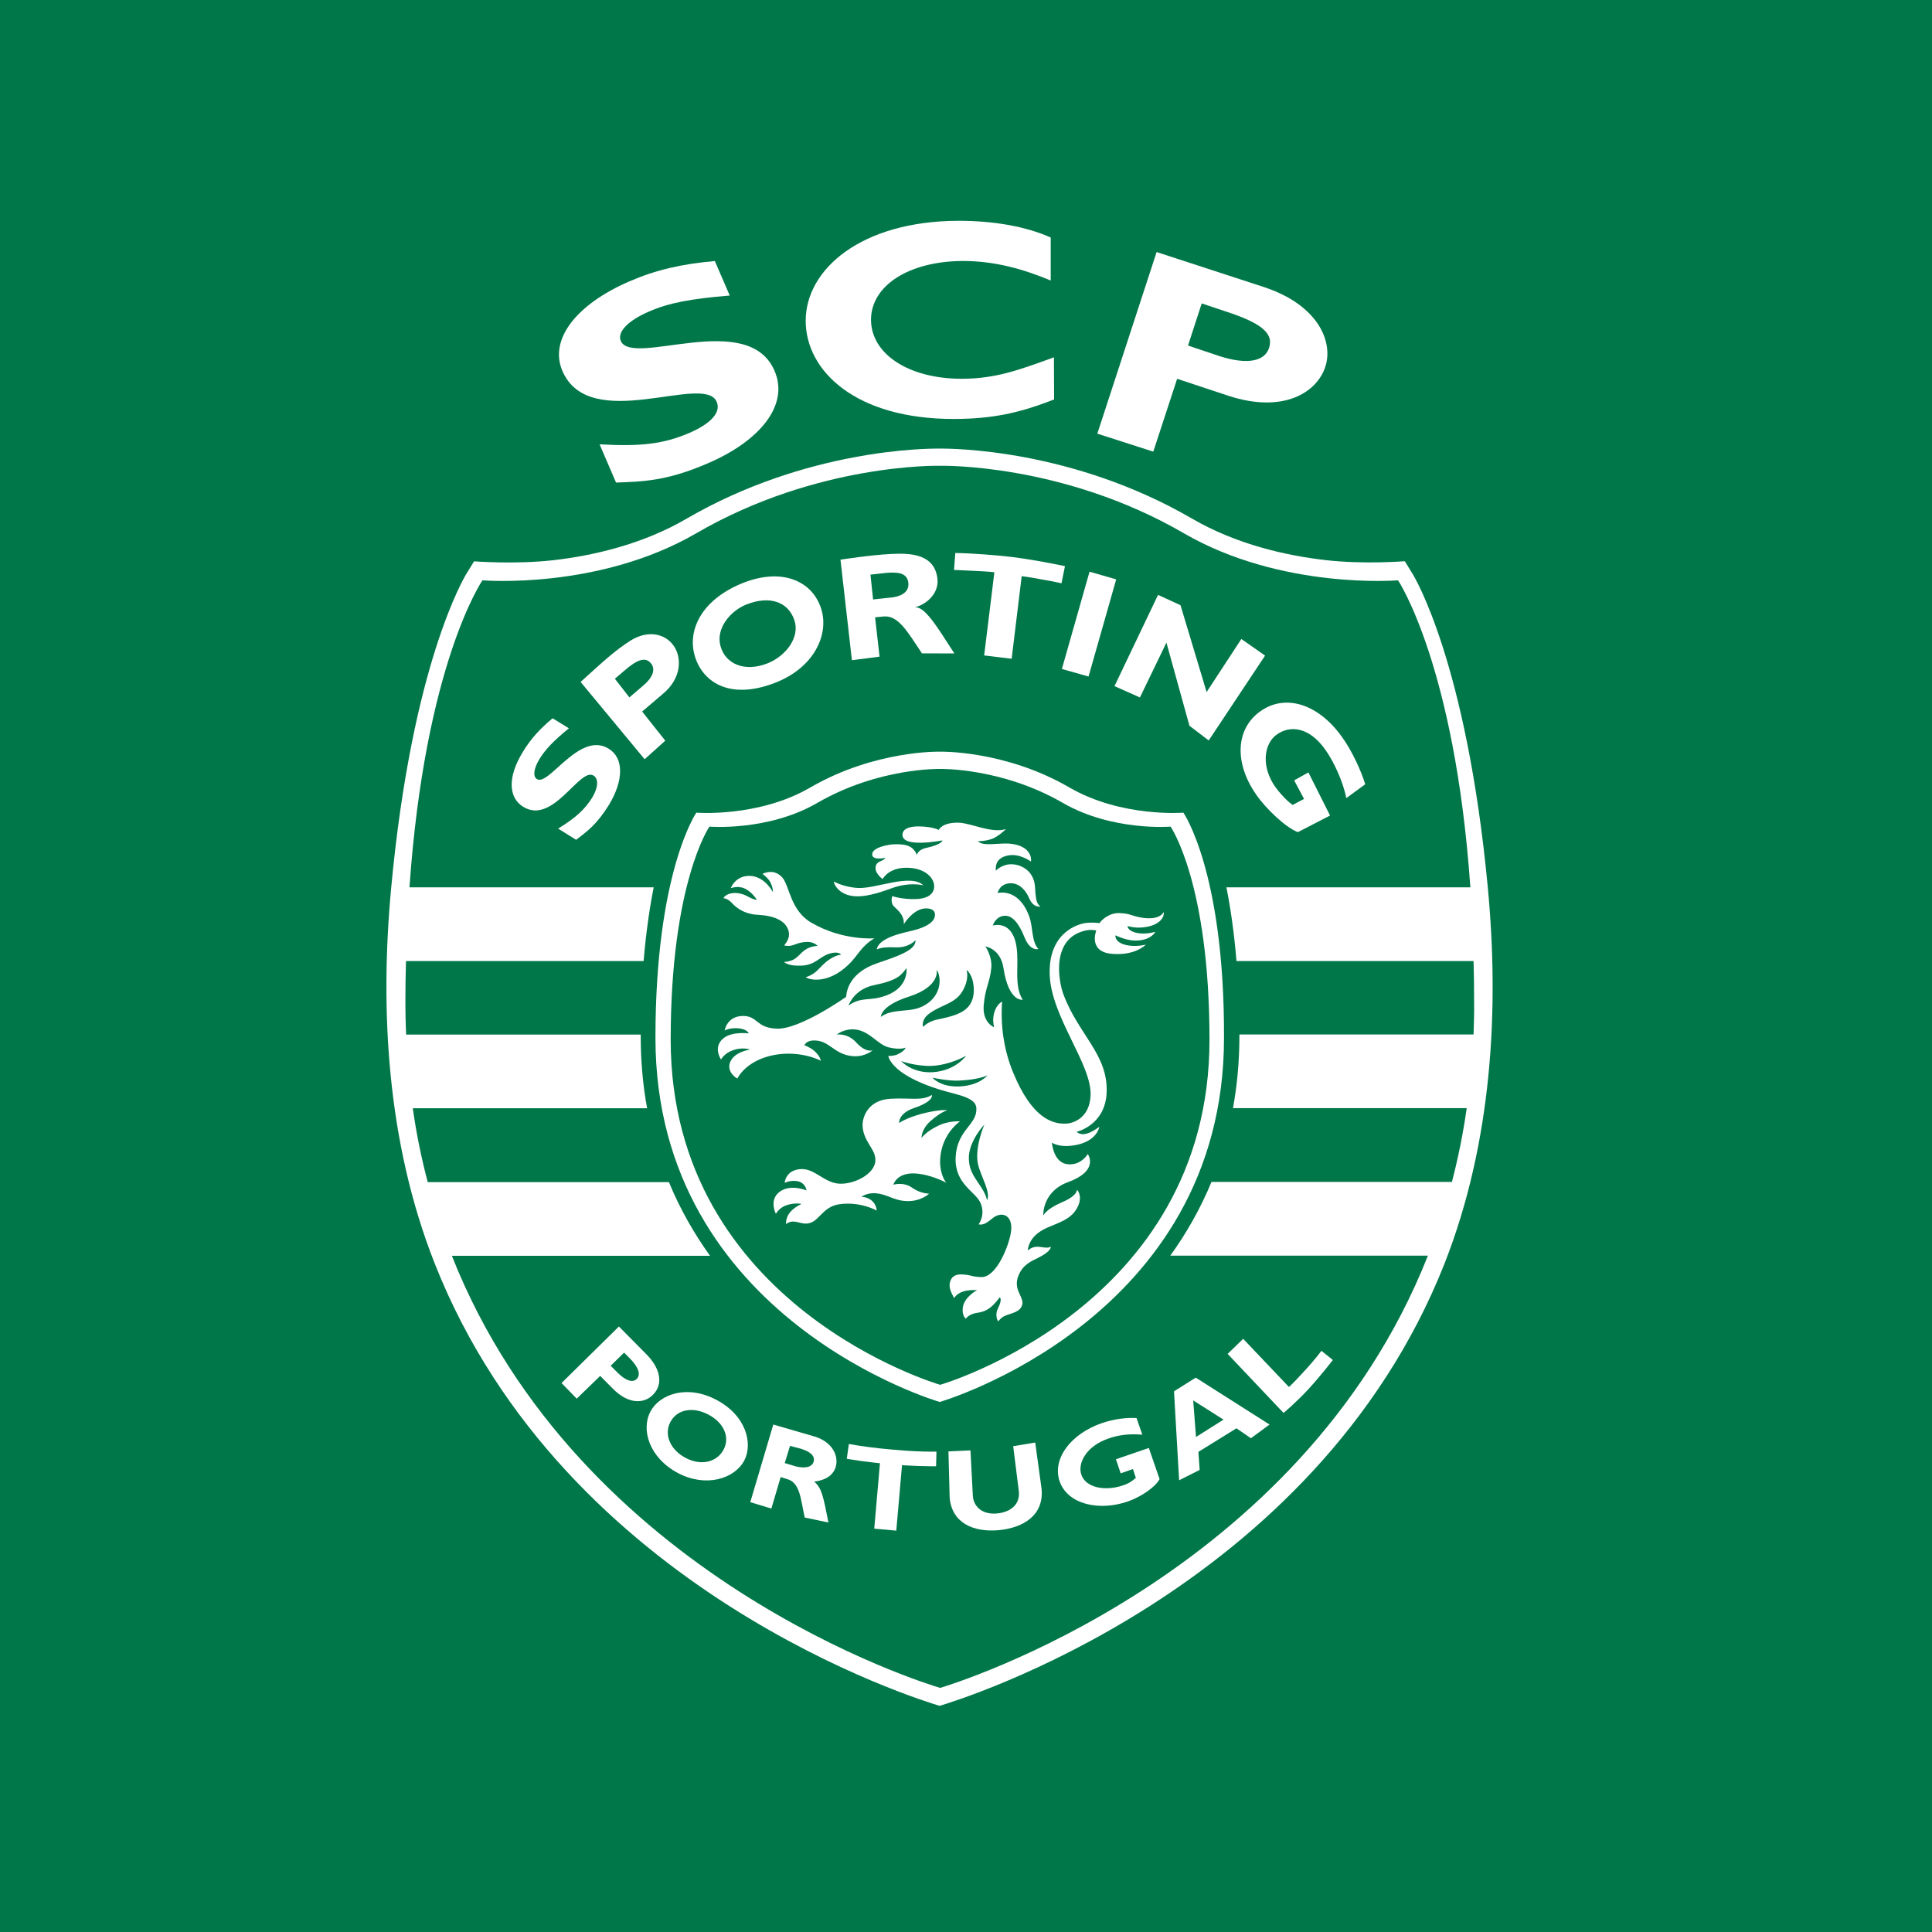 <svg width="35" height="35" viewBox="0 0 35 35" fill="none" xmlns="http://www.w3.org/2000/svg">
<rect width="35" height="35" fill="#007749"/>
<path d="M26.953 16.078C26.569 12.005 25.621 10.44 25.58 10.379L25.449 10.167C25.449 10.167 24.71 10.227 24.015 10.147C23.305 10.066 22.405 9.866 21.591 9.393C19.427 8.137 17.257 8.124 17.017 8.127C16.779 8.124 14.608 8.137 12.444 9.393C11.635 9.866 10.732 10.068 10.022 10.149C9.326 10.227 8.588 10.169 8.588 10.169L8.457 10.382C8.419 10.442 7.468 12.005 7.087 16.08C6.882 18.262 7.001 20.681 7.878 22.896C10.229 28.842 16.694 30.804 17.022 30.903C17.348 30.804 23.813 28.842 26.167 22.896C27.039 20.679 27.16 18.259 26.953 16.078ZM26.695 18.74H22.453C22.453 18.747 22.453 18.753 22.453 18.758C22.453 19.225 22.412 19.665 22.337 20.075H26.571C26.505 20.54 26.414 20.985 26.303 21.412H21.947C21.742 21.908 21.487 22.35 21.201 22.747H25.868C23.558 28.587 17.267 30.506 17.035 30.577V30.579C16.795 30.509 10.497 28.592 8.186 22.75H12.863C12.578 22.353 12.322 21.91 12.118 21.415H7.749C7.635 20.987 7.544 20.543 7.478 20.077H11.723C11.647 19.665 11.607 19.228 11.607 18.76C11.607 18.753 11.607 18.747 11.607 18.742H7.357C7.349 18.558 7.344 18.373 7.344 18.181C7.344 17.916 7.347 17.658 7.355 17.41H11.66C11.703 16.889 11.769 16.447 11.842 16.075H7.418C7.701 12.018 8.74 10.513 8.74 10.513C8.74 10.513 10.846 10.69 12.616 9.659C14.815 8.382 17.027 8.438 17.027 8.438C17.027 8.438 19.242 8.382 21.444 9.659C23.216 10.688 25.32 10.513 25.327 10.513C25.327 10.513 26.356 12.048 26.637 16.075H22.218C22.291 16.444 22.357 16.887 22.4 17.41H26.695C26.703 17.658 26.705 17.916 26.705 18.179C26.708 18.366 26.7 18.555 26.695 18.74Z" fill="white"/>
<path d="M11.715 24.539L11.212 24.031L10.173 25.055L10.448 25.338L10.873 24.926L11.096 25.151C11.374 25.437 11.657 25.437 11.824 25.273C12.031 25.073 11.953 24.78 11.715 24.539ZM11.533 24.982C11.455 25.06 11.323 25 11.194 24.873L11.063 24.742L11.306 24.504L11.407 24.605C11.556 24.757 11.621 24.898 11.533 24.982Z" fill="white"/>
<path d="M14.76 26.025L14.009 25.807L13.592 27.213L13.974 27.329L14.143 26.758L14.252 26.793C14.494 26.854 14.502 27.145 14.578 27.491L15.008 27.582C14.914 27.109 14.889 26.96 14.75 26.841C14.947 26.818 15.091 26.732 15.139 26.578C15.2 26.368 15.073 26.121 14.76 26.025ZM14.742 26.472C14.714 26.591 14.563 26.601 14.421 26.566L14.216 26.505L14.312 26.194L14.505 26.244C14.651 26.29 14.767 26.358 14.742 26.472Z" fill="white"/>
<path d="M23.707 25.162C23.929 24.919 24.146 24.638 24.146 24.638L23.939 24.471C23.939 24.471 23.823 24.631 23.616 24.853C23.406 25.083 23.35 25.126 23.35 25.126L22.521 24.254L22.24 24.527L23.252 25.596C23.252 25.599 23.484 25.404 23.707 25.162Z" fill="white"/>
<path d="M16.179 26.262C15.878 26.237 15.595 26.199 15.378 26.159L15.34 26.427C15.34 26.427 15.486 26.452 15.615 26.47C15.729 26.485 15.941 26.508 15.941 26.508L15.838 27.693L16.237 27.729L16.341 26.543C16.341 26.543 16.493 26.553 16.654 26.558C16.796 26.563 16.958 26.563 16.958 26.563L16.965 26.298C16.705 26.3 16.457 26.288 16.179 26.262Z" fill="white"/>
<path d="M18.754 26.133L18.355 26.199L18.458 27.023C18.481 27.284 18.266 27.402 18.056 27.418C17.809 27.44 17.642 27.309 17.624 27.102L17.581 26.275L17.182 26.293L17.204 27.134C17.245 27.584 17.624 27.761 18.089 27.721C18.527 27.68 18.911 27.461 18.87 26.978L18.754 26.133Z" fill="white"/>
<path d="M12.98 25.361C12.447 25.076 11.949 25.258 11.785 25.569C11.608 25.897 11.759 26.405 12.278 26.684C12.788 26.954 13.307 26.79 13.483 26.459C13.645 26.148 13.514 25.642 12.98 25.361ZM13.107 26.264C12.98 26.499 12.687 26.555 12.419 26.41C12.149 26.269 12.02 25.993 12.146 25.758C12.273 25.523 12.563 25.483 12.834 25.627C13.104 25.768 13.233 26.029 13.107 26.264Z" fill="white"/>
<path d="M20.216 26.436L20.302 26.691L20.524 26.613L20.577 26.774C20.481 26.853 20.438 26.878 20.345 26.909C20.031 27.017 19.672 26.959 19.589 26.714C19.52 26.509 19.675 26.198 20.084 26.059C20.269 25.993 20.471 25.971 20.694 25.991L20.59 25.69C20.418 25.677 20.178 25.705 19.953 25.784C19.414 25.971 19.053 26.418 19.197 26.838C19.341 27.25 19.907 27.384 20.436 27.199C20.678 27.113 20.931 26.939 21.007 26.795L20.812 26.231L20.216 26.436Z" fill="white"/>
<path d="M21.733 26.629L21.71 26.302L22.4 25.875L22.661 26.055L22.999 25.807L21.662 24.957L21.268 25.205L21.361 26.816L21.733 26.629ZM22.165 25.718L21.667 26.032L21.616 25.37L22.165 25.718Z" fill="white"/>
<path d="M11.633 12.89L12.002 12.576C12.356 12.286 12.351 11.909 12.206 11.701C12.05 11.476 11.739 11.411 11.43 11.6C11.139 11.785 10.937 11.975 10.518 12.354L11.678 13.754L12.052 13.418L11.633 12.89ZM11.139 12.296L11.327 12.136C11.549 11.944 11.691 11.904 11.784 12.007C11.903 12.136 11.794 12.303 11.65 12.422L11.402 12.634L11.139 12.296Z" fill="white"/>
<path d="M14.037 12.371C14.76 12.093 15.015 11.489 14.881 11.044C14.727 10.523 14.158 10.263 13.41 10.581C12.692 10.89 12.462 11.423 12.581 11.863C12.709 12.336 13.195 12.697 14.037 12.371ZM13.516 10.953C13.946 10.781 14.282 10.905 14.391 11.236C14.494 11.537 14.249 11.876 13.91 12.015C13.491 12.182 13.142 12.03 13.053 11.706C12.962 11.385 13.233 11.067 13.516 10.953Z" fill="white"/>
<path d="M15.934 11.896L15.853 11.183L16.009 11.168C16.28 11.143 16.452 11.466 16.702 11.836L17.289 11.838C16.962 11.33 16.742 10.968 16.563 11.004C16.75 10.966 17.013 10.774 16.983 10.486C16.932 10.041 16.507 10.015 16.141 10.036C15.777 10.053 15.226 10.139 15.226 10.139L15.433 11.96L15.934 11.896ZM16.05 10.379C16.234 10.364 16.427 10.364 16.454 10.546C16.485 10.754 16.275 10.819 16.1 10.829L15.817 10.86L15.769 10.41L16.05 10.379Z" fill="white"/>
<path d="M18.014 10.367L17.829 11.874L18.327 11.934L18.509 10.438C18.509 10.438 18.643 10.453 18.878 10.498C19.116 10.539 19.23 10.567 19.23 10.567L19.293 10.256C18.934 10.182 18.603 10.124 18.322 10.089C18.047 10.059 17.642 10.023 17.306 10.018L17.283 10.326C17.283 10.326 17.379 10.326 17.645 10.342C17.933 10.354 18.014 10.367 18.014 10.367Z" fill="white"/>
<path d="M19.72 12.256L20.221 10.496L19.738 10.357L19.237 12.119L19.72 12.256Z" fill="white"/>
<path d="M20.651 12.635L21.131 11.642L21.548 13.148L21.897 13.414L22.918 11.877L22.488 11.576L21.859 12.537L21.386 10.964L20.979 10.777L20.19 12.43L20.651 12.635Z" fill="white"/>
<path d="M22.757 14.395C22.942 14.663 23.301 14.997 23.513 15.075L24.095 14.774L23.703 13.993L23.445 14.137L23.624 14.473L23.417 14.582C23.288 14.493 23.129 14.304 23.063 14.195C22.843 13.829 22.919 13.464 23.119 13.315C23.364 13.131 23.718 13.164 24.014 13.588C24.171 13.811 24.33 14.162 24.39 14.458L24.732 14.208C24.666 13.983 24.494 13.598 24.302 13.338C23.882 12.757 23.291 12.562 22.836 12.883C22.386 13.199 22.353 13.816 22.757 14.395Z" fill="white"/>
<path d="M11.026 13.563C10.495 13.234 9.932 14.266 9.722 14.111C9.651 14.061 9.669 13.919 9.778 13.742C9.884 13.573 10.028 13.421 10.306 13.194L10.01 13.012C9.772 13.211 9.611 13.393 9.474 13.618C9.188 14.081 9.214 14.453 9.477 14.615C10.02 14.953 10.503 13.892 10.753 14.051C10.842 14.104 10.844 14.258 10.728 14.45C10.589 14.67 10.43 14.814 10.111 15.011L10.437 15.214C10.637 15.062 10.814 14.933 11.031 14.582C11.3 14.139 11.305 13.732 11.026 13.563Z" fill="white"/>
<path d="M21.438 14.722C21.438 14.722 20.318 14.813 19.375 14.267C18.205 13.587 17.026 13.617 17.026 13.617C17.026 13.617 15.848 13.587 14.678 14.267C13.737 14.813 12.615 14.722 12.615 14.722C12.615 14.722 11.874 15.791 11.874 18.8C11.874 23.907 17.024 25.398 17.024 25.398C17.024 25.398 22.174 23.907 22.174 18.8C22.184 15.791 21.438 14.722 21.438 14.722ZM21.911 18.838C21.911 23.677 17.032 25.087 17.032 25.087C17.032 25.087 12.155 23.679 12.15 18.838C12.15 15.988 12.852 14.975 12.852 14.975C12.852 14.975 13.914 15.063 14.807 14.545C15.914 13.903 17.029 13.93 17.029 13.93C17.029 13.93 18.144 13.903 19.254 14.545C20.149 15.063 21.206 14.975 21.206 14.975C21.206 14.975 21.911 15.986 21.911 18.838Z" fill="white"/>
<path d="M12.983 7.278C13.064 7.465 12.892 7.667 12.49 7.842C12.022 8.044 11.602 8.092 10.862 8.049L11.16 8.742C11.653 8.724 12.083 8.714 12.823 8.393C13.769 7.988 14.3 7.336 14.032 6.719C13.552 5.597 11.453 6.658 11.246 6.176C11.178 6.016 11.375 5.809 11.754 5.645C12.113 5.488 12.512 5.412 13.22 5.354L12.95 4.729C12.341 4.783 11.88 4.891 11.405 5.096C10.422 5.521 9.949 6.158 10.187 6.717C10.682 7.872 12.758 6.752 12.983 7.278Z" fill="white"/>
<path d="M17.286 7.59C17.966 7.587 18.454 7.489 19.096 7.236L19.093 6.473C18.431 6.715 18.026 6.859 17.425 6.862C16.467 6.862 15.784 6.419 15.779 5.795C15.779 5.173 16.467 4.731 17.445 4.728C18.014 4.728 18.527 4.87 19.035 5.082V4.303C18.583 4.101 18.004 4 17.361 4C15.599 4.005 14.593 4.88 14.596 5.815C14.598 6.715 15.493 7.593 17.286 7.59Z" fill="white"/>
<path d="M21.325 6.862L22.253 7.17C23.254 7.497 23.861 7.107 24.01 6.642C24.157 6.192 23.881 5.522 22.89 5.198L20.953 4.566L19.879 7.856L20.893 8.182L21.325 6.862ZM21.77 5.497L22.223 5.648C22.809 5.841 23.082 6.023 22.991 6.301C22.913 6.548 22.592 6.612 22.094 6.452L21.522 6.26L21.77 5.497Z" fill="white"/>
<path d="M14.435 21.396C14.579 21.419 14.602 21.528 14.612 21.566C14.612 21.566 14.316 21.439 14.116 21.596C13.934 21.74 14.048 21.975 14.056 21.99C14.056 21.988 14.116 21.877 14.248 21.834C14.402 21.781 14.521 21.811 14.521 21.811C14.521 21.811 14.399 21.861 14.316 21.958C14.228 22.061 14.24 22.175 14.24 22.175C14.359 22.087 14.448 22.152 14.566 22.165C14.839 22.193 14.862 21.861 15.216 21.814C15.595 21.765 15.881 21.93 15.881 21.93C15.881 21.93 15.884 21.829 15.793 21.75C15.707 21.68 15.605 21.68 15.605 21.68C15.605 21.68 15.699 21.614 15.828 21.616C16.058 21.619 16.169 21.745 16.412 21.758C16.683 21.773 16.832 21.624 16.832 21.624C16.832 21.624 16.68 21.626 16.526 21.518C16.366 21.404 16.184 21.462 16.184 21.462C16.184 21.462 16.238 21.255 16.546 21.257C16.854 21.265 17.143 21.427 17.143 21.427C17.143 21.427 16.973 21.229 17.052 20.85C17.13 20.486 17.393 20.314 17.393 20.314C17.393 20.314 17.186 20.299 16.993 20.395C16.771 20.501 16.695 20.615 16.695 20.615C16.695 20.615 16.685 20.463 16.854 20.312C17.052 20.135 17.163 20.114 17.163 20.114C17.102 20.102 16.928 20.117 16.695 20.178C16.399 20.259 16.288 20.345 16.288 20.345C16.288 20.345 16.273 20.168 16.561 20.072C16.925 19.95 16.882 19.836 16.882 19.836C16.7 19.95 16.488 19.884 16.134 19.905C15.727 19.927 15.626 20.231 15.626 20.383C15.633 20.683 15.873 20.817 15.858 21.03C15.843 21.28 15.451 21.467 15.186 21.442C14.923 21.416 14.758 21.169 14.513 21.179C14.23 21.192 14.215 21.427 14.215 21.427C14.215 21.427 14.316 21.379 14.435 21.396Z" fill="white"/>
<path d="M15.534 16.238C15.681 16.238 15.873 16.195 16.146 16.094C16.454 15.98 16.679 16.028 16.727 16.038C16.495 15.818 15.87 16.104 15.544 16.086C15.299 16.076 15.112 15.973 15.112 15.973C15.084 15.942 15.152 16.238 15.534 16.238Z" fill="white"/>
<path d="M14.582 17.21C14.506 17.263 14.448 17.352 14.362 17.39C14.258 17.433 14.203 17.425 14.203 17.425C14.203 17.425 14.266 17.506 14.519 17.493C14.777 17.483 14.845 17.329 15.027 17.276C15.191 17.225 15.239 17.294 15.239 17.294C15.239 17.294 15.141 17.301 15.029 17.38C14.928 17.445 14.89 17.501 14.794 17.592C14.693 17.683 14.597 17.701 14.597 17.701C14.62 17.736 14.976 17.86 15.376 17.471C15.548 17.306 15.593 17.147 15.841 16.998C15.841 16.998 15.277 17.048 14.706 16.72C14.319 16.5 14.306 16.057 14.177 15.903C14.021 15.719 13.821 15.827 13.813 15.832C13.849 15.855 13.919 15.918 13.952 15.976C14.008 16.085 14.003 16.163 14.003 16.163C13.95 16.067 13.796 15.855 13.553 15.868C13.315 15.878 13.239 16.088 13.239 16.088C13.315 16.07 13.356 16.06 13.439 16.078C13.558 16.103 13.682 16.244 13.71 16.302C13.71 16.302 13.657 16.302 13.55 16.242C13.358 16.136 13.164 16.171 13.105 16.27C13.153 16.277 13.201 16.3 13.25 16.348C13.287 16.391 13.437 16.56 13.732 16.573C14.236 16.598 14.296 16.836 14.294 16.935C14.291 17.036 14.205 17.127 14.205 17.127C14.382 17.165 14.397 17.071 14.62 17.064C14.751 17.061 14.812 17.137 14.812 17.137C14.812 17.137 14.693 17.132 14.582 17.21Z" fill="white"/>
<path d="M19.686 16.853C19.767 16.838 19.843 16.853 19.86 16.856V16.853C19.866 16.856 19.866 16.856 19.86 16.856C19.85 16.883 19.719 17.247 20.149 17.28C20.568 17.316 20.758 17.113 20.758 17.113C20.758 17.113 20.566 17.164 20.384 17.116C20.187 17.065 20.207 16.944 20.207 16.944C20.207 16.944 20.366 17.025 20.528 17.038C20.814 17.055 20.917 16.911 20.93 16.881C20.93 16.881 20.788 16.924 20.649 16.909C20.419 16.881 20.427 16.775 20.427 16.775C20.427 16.775 20.573 16.828 20.768 16.792C21.051 16.744 21.097 16.575 21.082 16.522C21.082 16.522 21.018 16.681 20.677 16.623C20.498 16.593 20.48 16.55 20.288 16.542C20.09 16.529 19.936 16.684 19.921 16.724C19.921 16.724 19.815 16.706 19.683 16.719C19.549 16.732 18.996 16.878 19.016 17.644C19.034 18.416 19.782 19.278 19.757 19.846C19.739 20.246 19.456 20.345 19.325 20.355C19.049 20.372 18.69 20.236 18.361 19.447C18.182 19.02 18.124 18.577 18.154 18.145C18.154 18.145 18.05 18.193 18.01 18.352C17.982 18.461 17.992 18.534 18.01 18.61C18.01 18.61 17.8 18.532 17.82 18.223C17.846 17.887 17.936 17.799 17.959 17.526C17.974 17.318 17.851 17.146 17.851 17.146C17.851 17.146 18.126 17.182 18.179 17.538C18.273 18.16 18.526 18.11 18.528 18.112C18.361 17.854 18.467 17.47 18.414 17.146C18.336 16.656 17.995 16.767 17.985 16.767C17.985 16.767 18.038 16.59 18.21 16.59C18.338 16.59 18.455 16.716 18.561 16.982C18.665 17.242 18.811 17.192 18.811 17.192C18.682 17.05 18.72 16.805 18.642 16.593C18.447 16.074 18.078 16.178 18.07 16.178C18.081 16.16 18.111 16.006 18.308 16.001C18.447 15.998 18.574 16.102 18.649 16.282C18.723 16.448 18.842 16.423 18.847 16.423C18.791 16.37 18.766 16.35 18.751 16.077C18.735 15.761 18.478 15.652 18.311 15.657C18.144 15.66 18.04 15.774 18.04 15.774C18.043 15.756 18.002 15.556 18.245 15.501C18.455 15.45 18.649 15.591 18.677 15.607C18.685 15.569 18.692 15.319 18.288 15.283C18.091 15.268 17.805 15.339 17.717 15.24C17.717 15.24 17.881 15.24 18.002 15.184C18.124 15.124 18.222 15.02 18.222 15.02C17.964 15.101 17.598 14.914 17.375 14.904C17.064 14.894 17.006 15.035 17.006 15.035C16.918 14.987 16.736 14.972 16.67 14.972C16.619 14.97 16.349 14.962 16.349 15.124C16.349 15.367 17.054 15.227 17.074 15.225C17.074 15.225 17.067 15.298 16.786 15.359C16.67 15.384 16.627 15.435 16.602 15.498C16.612 15.48 16.591 15.442 16.566 15.409C16.518 15.346 16.44 15.283 16.187 15.296C16.099 15.298 15.8 15.351 15.8 15.478C15.8 15.594 16.038 15.541 16.038 15.541C16.038 15.541 16.04 15.564 15.96 15.597C15.906 15.619 15.871 15.65 15.863 15.7C15.841 15.822 15.99 15.925 15.99 15.925C15.99 15.925 16.091 15.72 16.42 15.72C16.768 15.72 16.935 15.915 16.923 16.074C16.918 16.163 16.847 16.279 16.597 16.287C16.349 16.297 16.164 16.234 16.164 16.234C16.164 16.234 16.121 16.355 16.202 16.428C16.324 16.537 16.379 16.618 16.374 16.742C16.374 16.742 16.521 16.497 16.726 16.461C16.814 16.446 16.943 16.464 16.938 16.575C16.933 16.795 16.488 16.866 16.402 16.889C16.018 16.982 15.899 17.098 15.884 17.199C15.975 17.162 16.068 17.156 16.217 17.162C16.468 17.174 16.584 17.033 16.584 17.033C16.602 17.217 16.23 17.333 15.884 17.452C15.421 17.614 15.34 17.907 15.328 18.059C15.328 18.059 14.486 18.656 14.068 18.635C13.694 18.62 13.73 18.403 13.457 18.405C13.168 18.408 13.128 18.668 13.128 18.668C13.128 18.668 13.214 18.618 13.366 18.628C13.492 18.638 13.545 18.681 13.565 18.721C13.565 18.721 13.277 18.681 13.115 18.802C12.903 18.964 13.062 19.194 13.062 19.194C13.062 19.194 13.115 19.085 13.275 19.027C13.444 18.964 13.588 19.012 13.588 19.012C13.563 19.022 13.297 19.055 13.224 19.25C13.168 19.407 13.315 19.52 13.358 19.538C13.358 19.538 13.505 19.214 14.018 19.113C14.508 19.02 14.872 19.217 14.872 19.217C14.847 19.123 14.776 19.06 14.754 19.04C14.673 18.969 14.572 18.936 14.572 18.936C14.572 18.936 14.599 18.86 14.718 18.85C15.027 18.828 15.095 19.106 15.456 19.134C15.674 19.149 15.81 19.027 15.81 19.027C15.81 19.027 15.689 19.08 15.514 18.888C15.358 18.711 15.158 18.742 15.158 18.742C15.158 18.742 15.284 18.638 15.472 18.648C15.745 18.663 15.899 18.926 16.099 18.974C16.321 19.027 16.41 18.977 16.41 18.977C16.399 18.992 16.384 19.043 16.265 19.098C16.227 19.121 16.131 19.134 16.093 19.128C16.093 19.128 16.126 19.518 17.272 19.808C17.651 19.905 17.701 19.991 17.686 20.135C17.658 20.392 17.332 20.496 17.312 20.971C17.294 21.457 17.679 21.586 17.765 21.798C17.856 22.011 17.729 22.18 17.729 22.18C17.851 22.208 17.939 22.089 18.027 22.038C18.192 21.947 18.351 22.048 18.316 22.309C18.288 22.539 18.058 23.143 17.777 23.136C17.58 23.128 17.6 23.093 17.411 23.087C17.231 23.085 17.206 23.219 17.203 23.275C17.196 23.376 17.287 23.517 17.287 23.517C17.287 23.517 17.32 23.439 17.446 23.398C17.547 23.366 17.618 23.371 17.701 23.371C17.701 23.371 17.459 23.5 17.441 23.697C17.426 23.841 17.497 23.889 17.497 23.889C17.497 23.889 17.55 23.808 17.691 23.785C17.848 23.762 17.949 23.72 18.111 23.502C18.111 23.502 18.164 23.532 18.083 23.694C18.01 23.836 18.083 23.939 18.083 23.939C18.083 23.939 18.136 23.866 18.204 23.838C18.311 23.79 18.495 23.773 18.52 23.626C18.546 23.482 18.346 23.363 18.452 23.105C18.538 22.898 18.69 22.847 18.816 22.782C19.052 22.663 19.036 22.587 19.036 22.587C18.955 22.625 18.869 22.579 18.766 22.587C18.675 22.597 18.619 22.655 18.619 22.655C18.619 22.655 18.619 22.473 18.816 22.329C19.024 22.175 19.34 22.157 19.494 21.915C19.64 21.684 19.512 21.553 19.512 21.553C19.504 21.614 19.443 21.695 19.228 21.785C19.034 21.872 18.955 21.94 18.9 22.016C18.9 22.016 18.877 21.586 19.352 21.414C19.888 21.217 19.732 20.944 19.706 20.906C19.706 20.906 19.603 21.09 19.39 21.093C19.077 21.103 19.062 20.703 19.054 20.701C19.165 20.764 19.325 20.779 19.512 20.739C19.81 20.673 19.898 20.501 19.916 20.413C19.893 20.425 19.643 20.635 19.504 20.504C19.504 20.504 20.027 20.387 20.048 19.786C20.073 19.101 19.539 18.744 19.266 18.018C19.173 17.768 19.034 16.982 19.686 16.853ZM16.968 17.569C17.049 17.67 17.095 18.064 16.68 18.246C16.526 18.312 16.354 18.297 16.174 18.332C16.111 18.345 16.046 18.36 15.957 18.421C15.957 18.421 15.947 18.221 16.468 18.054C17.044 17.869 16.968 17.569 16.968 17.569ZM17.509 17.574C17.509 17.574 17.547 17.586 17.598 17.695C17.638 17.783 17.704 18.097 17.509 18.271C17.368 18.398 17.13 18.436 16.953 18.476C16.847 18.504 16.774 18.552 16.721 18.603C16.721 18.603 16.68 18.474 16.837 18.36C17.072 18.191 17.317 18.183 17.449 17.933C17.535 17.773 17.532 17.647 17.509 17.574ZM15.37 18.221C15.37 18.221 15.466 17.92 15.836 17.847C16.265 17.758 16.326 17.667 16.422 17.538C16.422 17.538 16.47 17.874 16.068 18.029C15.836 18.117 15.727 18.084 15.56 18.125C15.429 18.163 15.37 18.221 15.37 18.221ZM16.324 19.222C16.324 19.222 16.584 19.318 16.877 19.31C17.095 19.3 17.335 19.219 17.502 19.126C17.502 19.126 17.315 19.396 16.9 19.424C16.523 19.447 16.324 19.222 16.324 19.222ZM17.383 19.682C17.031 19.697 16.892 19.523 16.892 19.523C16.892 19.523 17.176 19.586 17.373 19.576C17.618 19.563 17.762 19.533 17.889 19.482C17.886 19.48 17.752 19.664 17.383 19.682ZM17.881 21.745C17.881 21.745 17.866 21.651 17.79 21.533C17.671 21.341 17.56 21.234 17.552 20.999C17.537 20.683 17.833 20.372 17.833 20.372C17.833 20.372 17.648 20.792 17.719 21.098C17.777 21.33 17.952 21.598 17.881 21.745Z" fill="white"/>
</svg>
